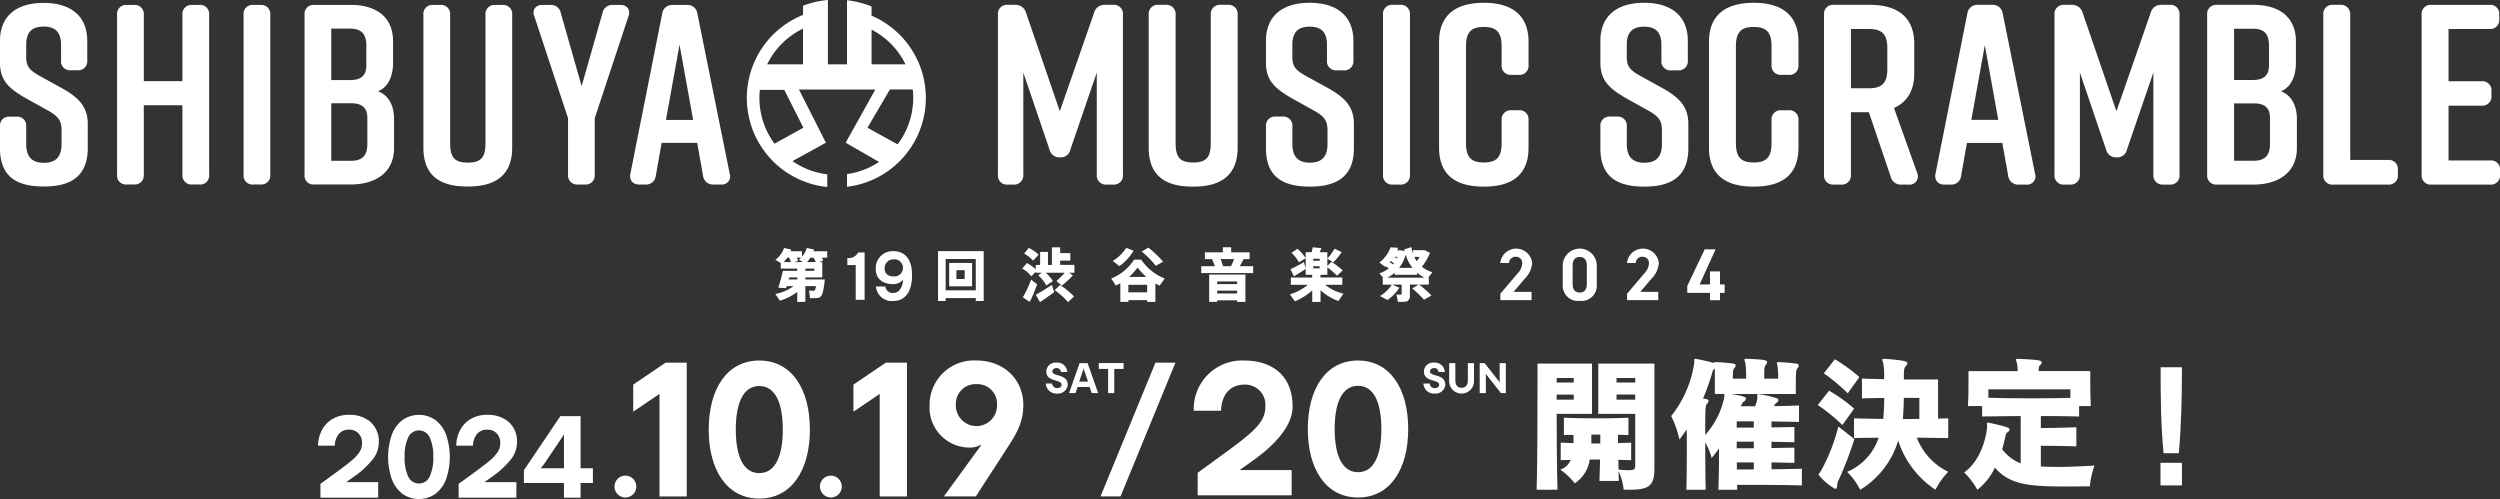 <svg xmlns="http://www.w3.org/2000/svg" xmlns:xlink="http://www.w3.org/1999/xlink" width="350.891" height="70.04" viewBox="0 0 350.891 70.04">
  <rect x="0" y="0" width="350.891" height="70.04" fill="#333333" stroke="none"/>
  <defs>
    <clipPath id="clip-path">
      <rect id="長方形_1" data-name="長方形 1" width="350.891" height="42.408" fill="#fff"/>
    </clipPath>
    <clipPath id="clip-path-2">
      <rect id="長方形_56409" data-name="長方形 56409" width="261.609" height="19.677" transform="translate(0 0)" fill="none"/>
    </clipPath>
  </defs>
  <g id="グループ_24554" data-name="グループ 24554" transform="translate(-482.15 -344.344)">
    <g id="グループ_2" data-name="グループ 2" transform="translate(482.15 344.344)">
      <g id="グループ_1" data-name="グループ 1" clip-path="url(#clip-path)">
        <path id="パス_1" data-name="パス 1" d="M380.871,2.2V.908a13.106,13.106,0,0,0-3.445-.875V9.028h-2.679V0a13.1,13.1,0,0,0-3.493.8V2.091a12.561,12.561,0,0,0,3.4,24.156v-1.78a10.736,10.736,0,0,1-4.88-1.855l4.688-2.581-3.78-7.464H381.4l-4.163,7.464,4.682,2.695a10.727,10.727,0,0,1-4.491,1.71V26.22A12.561,12.561,0,0,0,380.871,2.2M371.3,17.927l-4.051,2.241a10.742,10.742,0,0,1-2.116-6.417,10.924,10.924,0,0,1,.06-1.135h3.428Zm-.048-8.9h-5.032a10.835,10.835,0,0,1,5.032-5.007Zm15.465,4.723a10.743,10.743,0,0,1-2.189,6.514L380.3,17.927l3.149-5.368h3.206a10.925,10.925,0,0,1,.067,1.192m-5.848-4.723V4.159a10.839,10.839,0,0,1,4.761,4.869Z" transform="translate(-258.543 -0.001)" fill="#fff"/>
        <path id="パス_2" data-name="パス 2" d="M8.738,13.41,5.52,11.642c-1.382-.8-1.842-1.289-1.842-2.65v-1.7c0-1.74.777-2.551,2.445-2.551s2.445.811,2.445,2.551v2.2a1.255,1.255,0,0,0,1.378,1.379h.921a1.255,1.255,0,0,0,1.378-1.379V6.726c0-3.373-2.219-5.308-6.087-5.308H6.087C2.219,1.418,0,3.353,0,6.726V9.841C0,12.258,1.2,13.4,3.578,14.77l3.186,1.77c1.454.816,1.875,1.433,1.875,2.754v1.948c0,1.763-.811,2.621-2.48,2.621S3.678,23,3.678,21.241V18.762A1.255,1.255,0,0,0,2.3,17.384h-.92A1.255,1.255,0,0,0,0,18.762v3.045c0,3.67,1.946,5.379,6.123,5.379h.071c4.12,0,6.123-1.759,6.123-5.379V18.373c0-2.445-1.369-3.712-3.578-4.964" transform="translate(0 -1.009)" fill="#fff"/>
        <path id="パス_3" data-name="パス 3" d="M68.508,2.4h-.992a1.267,1.267,0,0,0-1.378,1.379v9.312h-5.42V3.777A1.267,1.267,0,0,0,59.339,2.4h-.991a1.255,1.255,0,0,0-1.378,1.379V26.222A1.243,1.243,0,0,0,58.347,27.6h.991a1.267,1.267,0,0,0,1.379-1.379V16.485h5.42v9.737A1.266,1.266,0,0,0,67.516,27.6h.992a1.243,1.243,0,0,0,1.379-1.379V3.777A1.255,1.255,0,0,0,68.508,2.4" transform="translate(-40.535 -1.706)" fill="#fff"/>
        <path id="パス_4" data-name="パス 4" d="M120.884,2.4h-.991a1.255,1.255,0,0,0-1.379,1.379V26.222a1.243,1.243,0,0,0,1.379,1.379h.991a1.267,1.267,0,0,0,1.379-1.379V3.777A1.267,1.267,0,0,0,120.884,2.4" transform="translate(-84.326 -1.706)" fill="#fff"/>
        <path id="パス_5" data-name="パス 5" d="M158.489,14.512c1.959-.758,2.116-3.163,2.116-3.9V7.495c0-3.239-2.167-5.1-5.946-5.1h-5.1a1.255,1.255,0,0,0-1.378,1.379V26.223a1.243,1.243,0,0,0,1.378,1.378h5.027c3.856,0,6.158-1.9,6.158-5.1V18.434c0-1.982-.8-3.366-2.257-3.922m-6.558-1.563V5.723h2.657c1.547,0,2.267.743,2.267,2.338v2.867c0,1.359-.742,2.02-2.267,2.02Zm2.8,11.329h-2.8V16.2h2.8c1.526,0,2.267.661,2.267,2.02v3.717c0,1.6-.721,2.338-2.267,2.338" transform="translate(-105.436 -1.707)" fill="#fff"/>
        <path id="パス_6" data-name="パス 6" d="M217.089,2.4H216.1a1.267,1.267,0,0,0-1.379,1.379V21.8c0,2.014-.649,2.728-2.48,2.728s-2.48-.714-2.48-2.728V3.777A1.267,1.267,0,0,0,208.38,2.4h-.991a1.256,1.256,0,0,0-1.379,1.379V22.434c0,3.667,2.014,5.45,6.158,5.45h.142c4.086,0,6.158-1.834,6.158-5.45V3.777A1.255,1.255,0,0,0,217.089,2.4" transform="translate(-146.581 -1.706)" fill="#fff"/>
        <path id="パス_7" data-name="パス 7" d="M271.769,2.4h-1.027a1.4,1.4,0,0,0-1.477,1.18L266.353,13.8,263.442,3.584A1.409,1.409,0,0,0,261.928,2.4h-1.062a1.264,1.264,0,0,0-1.083.464,1.189,1.189,0,0,0-.073,1.122l4.734,14.306v7.932a1.267,1.267,0,0,0,1.379,1.379h.991a1.267,1.267,0,0,0,1.379-1.379V18.291l4.731-14.3a1.2,1.2,0,0,0-.07-1.128,1.265,1.265,0,0,0-1.084-.464" transform="translate(-184.716 -1.706)" fill="#fff"/>
        <path id="パス_8" data-name="パス 8" d="M316.044,3.63A1.4,1.4,0,0,0,314.562,2.4H312.58A1.405,1.405,0,0,0,311.1,3.63l-4.462,22.45a1.343,1.343,0,0,0,.222,1.123,1.27,1.27,0,0,0,1.012.4h.885a1.355,1.355,0,0,0,1.446-1.235l.819-4.606h4.992l.82,4.61a1.39,1.39,0,0,0,1.481,1.231h1.027a1.153,1.153,0,0,0,1.233-1.527Zm-.6,14.912h-3.816l1.907-10.568Z" transform="translate(-218.158 -1.707)" fill="#fff"/>
        <path id="パス_9" data-name="パス 9" d="M787.4,13.362l-3.218-1.769c-1.376-.792-1.834-1.284-1.834-2.638v-1.7c0-1.731.772-2.537,2.43-2.537s2.43.806,2.43,2.537V9.452a1.269,1.269,0,0,0,1.394,1.394h.921a1.269,1.269,0,0,0,1.393-1.394V6.691c0-3.383-2.224-5.323-6.1-5.323h-.071c-3.877,0-6.1,1.94-6.1,5.323V9.806c0,2.424,1.207,3.565,3.585,4.941l3.185,1.769c1.448.813,1.867,1.428,1.867,2.743v1.948c0,1.754-.806,2.607-2.465,2.607s-2.465-.852-2.465-2.607V18.727a1.268,1.268,0,0,0-1.393-1.393h-.92a1.269,1.269,0,0,0-1.394,1.393v3.045c0,3.679,1.95,5.393,6.137,5.393h.071c4.129,0,6.137-1.764,6.137-5.393V18.338c0-2.452-1.372-3.722-3.586-4.976" transform="translate(-554.02 -0.973)" fill="#fff"/>
        <path id="パス_10" data-name="パス 10" d="M837.818,1.368h-.071c-4.084,0-6.243,1.89-6.243,5.464V21.7c0,3.626,2.1,5.464,6.243,5.464h.071c4.143,0,6.243-1.838,6.243-5.464V17.842a1.268,1.268,0,0,0-1.394-1.393h-.991a1.28,1.28,0,0,0-1.393,1.393v3.222c0,1.953-.7,2.713-2.5,2.713s-2.5-.761-2.5-2.713V7.469c0-1.952.7-2.713,2.5-2.713s2.5.761,2.5,2.713v2.62a1.28,1.28,0,0,0,1.393,1.393h.991a1.268,1.268,0,0,0,1.394-1.393V6.832c0-3.574-2.159-5.464-6.243-5.464" transform="translate(-591.636 -0.973)" fill="#fff"/>
        <path id="パス_11" data-name="パス 11" d="M897.3,16.824c1.888-.844,2.846-2.481,2.846-4.868V7.814c0-3.575-2.159-5.465-6.244-5.465h-5.026a1.269,1.269,0,0,0-1.394,1.393V26.187a1.268,1.268,0,0,0,1.394,1.393h.991a1.28,1.28,0,0,0,1.393-1.393V17.42h2.517l3.063,9.047a1.45,1.45,0,0,0,1.524,1.113h.991a1.166,1.166,0,0,0,1.2-1.646Zm-.932-8.373v2.9c0,1.953-.731,2.713-2.607,2.713h-2.5V5.738h2.5c1.877,0,2.607.76,2.607,2.713" transform="translate(-631.469 -1.671)" fill="#fff"/>
        <path id="パス_12" data-name="パス 12" d="M951.094,3.592a1.418,1.418,0,0,0-1.5-1.243h-1.983a1.418,1.418,0,0,0-1.494,1.243l-4.462,22.45a1.353,1.353,0,0,0,.225,1.135,1.283,1.283,0,0,0,1.023.4h.885a1.368,1.368,0,0,0,1.461-1.247l.817-4.594h4.968l.818,4.6a1.4,1.4,0,0,0,1.495,1.243h1.027a1.167,1.167,0,0,0,1.247-1.544Zm-.631,14.9h-3.781l1.891-10.475Z" transform="translate(-669.992 -1.671)" fill="#fff"/>
        <path id="パス_13" data-name="パス 13" d="M1015.773,2.349h-1.133a1.482,1.482,0,0,0-1.522,1.107l-4.812,13.829-4.745-13.827A1.522,1.522,0,0,0,1002,2.349h-.991a1.269,1.269,0,0,0-1.394,1.394V26.187a1.269,1.269,0,0,0,1.394,1.393h.744a1.3,1.3,0,0,0,1.428-1.393V11.863l3.668,10.78a1.428,1.428,0,0,0,1.488,1.114,1.371,1.371,0,0,0,1.453-1.112l3.7-10.793V26.187a1.28,1.28,0,0,0,1.394,1.393h.885a1.268,1.268,0,0,0,1.393-1.393V3.743a1.269,1.269,0,0,0-1.393-1.394" transform="translate(-711.252 -1.671)" fill="#fff"/>
        <path id="パス_14" data-name="パス 14" d="M1084.25,14.477c1.936-.775,2.092-3.165,2.092-3.9V7.459c0-3.247-2.173-5.11-5.96-5.11h-5.1a1.269,1.269,0,0,0-1.393,1.393V26.187a1.268,1.268,0,0,0,1.393,1.393h5.027c3.865,0,6.173-1.911,6.173-5.11V18.4c0-1.973-.791-3.355-2.234-3.922m-1.544,7.427c0,1.586-.716,2.324-2.253,2.324h-2.785V16.181h2.785c1.516,0,2.253.656,2.253,2.006Zm-5.038-9V5.7h2.643c1.558,0,2.253.717,2.253,2.324v2.867c0,1.35-.737,2.006-2.253,2.006Z" transform="translate(-764.099 -1.671)" fill="#fff"/>
        <path id="パス_15" data-name="パス 15" d="M1139.479,24.121h-5.3V3.742a1.293,1.293,0,0,0-1.393-1.393h-.991a1.269,1.269,0,0,0-1.394,1.393V26.187a1.269,1.269,0,0,0,1.394,1.393h7.682a1.268,1.268,0,0,0,1.393-1.393v-.673a1.268,1.268,0,0,0-1.393-1.393" transform="translate(-804.31 -1.671)" fill="#fff"/>
        <path id="パス_16" data-name="パス 16" d="M1187.84,24.191h-5.829V16.5h4.625a1.268,1.268,0,0,0,1.393-1.393v-.638a1.268,1.268,0,0,0-1.393-1.393h-4.625V5.737h5.722a1.257,1.257,0,0,0,1.393-1.393v-.6a1.268,1.268,0,0,0-1.393-1.394h-8.107a1.268,1.268,0,0,0-1.393,1.394V26.186a1.268,1.268,0,0,0,1.393,1.393h8.214a1.268,1.268,0,0,0,1.393-1.393v-.6a1.256,1.256,0,0,0-1.393-1.393" transform="translate(-838.342 -1.671)" fill="#fff"/>
        <path id="パス_17" data-name="パス 17" d="M501.694,2.349h-1.133a1.48,1.48,0,0,0-1.522,1.107l-4.813,13.829L489.482,3.458a1.522,1.522,0,0,0-1.559-1.109h-.991a1.268,1.268,0,0,0-1.393,1.394V26.187a1.268,1.268,0,0,0,1.393,1.393h.744a1.3,1.3,0,0,0,1.428-1.393V11.863l3.668,10.78a1.428,1.428,0,0,0,1.489,1.114,1.371,1.371,0,0,0,1.453-1.112l3.7-10.793V26.187a1.28,1.28,0,0,0,1.393,1.393h.885a1.268,1.268,0,0,0,1.393-1.393V3.743a1.268,1.268,0,0,0-1.393-1.394" transform="translate(-345.473 -1.671)" fill="#fff"/>
        <path id="パス_18" data-name="パス 18" d="M565.061,27.863h.142c4.1,0,6.172-1.839,6.172-5.464V3.742a1.268,1.268,0,0,0-1.393-1.393h-.991A1.28,1.28,0,0,0,567.6,3.742V21.762c0,2-.645,2.713-2.465,2.713s-2.466-.71-2.466-2.713V3.742a1.293,1.293,0,0,0-1.393-1.393h-.991a1.269,1.269,0,0,0-1.394,1.393V22.4c0,3.677,2.019,5.464,6.172,5.464" transform="translate(-397.663 -1.671)" fill="#fff"/>
        <path id="パス_19" data-name="パス 19" d="M628.279,21.771V18.337c0-2.452-1.372-3.722-3.586-4.976l-3.218-1.768c-1.376-.791-1.834-1.284-1.834-2.638v-1.7c0-1.731.772-2.537,2.43-2.537s2.43.806,2.43,2.537v2.2a1.268,1.268,0,0,0,1.393,1.393h.921a1.269,1.269,0,0,0,1.394-1.393V6.69c0-3.382-2.224-5.323-6.1-5.323h-.071c-3.877,0-6.1,1.94-6.1,5.323V9.8c0,2.424,1.207,3.565,3.585,4.941l3.185,1.769c1.448.813,1.867,1.428,1.867,2.743V21.2c0,1.754-.806,2.607-2.465,2.607s-2.465-.853-2.465-2.607V18.726a1.268,1.268,0,0,0-1.393-1.393h-.921a1.268,1.268,0,0,0-1.393,1.393v3.045c0,3.679,1.95,5.393,6.137,5.393h.071c4.129,0,6.137-1.764,6.137-5.393" transform="translate(-438.252 -0.973)" fill="#fff"/>
        <path id="パス_20" data-name="パス 20" d="M674.3,27.579h.991a1.28,1.28,0,0,0,1.394-1.393V3.742a1.28,1.28,0,0,0-1.394-1.394H674.3A1.269,1.269,0,0,0,672.9,3.742V26.186a1.268,1.268,0,0,0,1.393,1.393" transform="translate(-478.786 -1.671)" fill="#fff"/>
        <path id="パス_21" data-name="パス 21" d="M706.416,27.165h.071c4.143,0,6.243-1.839,6.243-5.464V17.842a1.268,1.268,0,0,0-1.393-1.393h-.991a1.28,1.28,0,0,0-1.394,1.393v3.222c0,1.952-.7,2.713-2.5,2.713s-2.5-.761-2.5-2.713V7.469c0-1.953.7-2.713,2.5-2.713s2.5.761,2.5,2.713v2.62a1.28,1.28,0,0,0,1.394,1.393h.991a1.268,1.268,0,0,0,1.393-1.393V6.832c0-3.575-2.159-5.464-6.243-5.464h-.071c-4.084,0-6.243,1.889-6.243,5.464V21.7c0,3.625,2.1,5.464,6.243,5.464" transform="translate(-498.19 -0.973)" fill="#fff"/>
        <path id="パス_22" data-name="パス 22" d="M382.654,120.933l.016-.065-1.02-.217-.017.056a3.282,3.282,0,0,1-.652,1.163v-.756h-1.6c.022-.055.042-.113.062-.169l.023-.068-1.008-.227-.019.054a3.573,3.573,0,0,1-1.127,1.56l-.072.058.758.441v.782h2.309v.317h-2.018l-.01.052c-.142.711-.437,1.73-.6,2.24l-.025.079.083,0c.309.016.617.032.949.056l.05,0,.016-.046c.026-.074.052-.149.077-.233h.964a6.45,6.45,0,0,1-2.467,1.081l-.092.021.646.943.045-.014a7.67,7.67,0,0,0,2.385-1.223v1.4h1.139v-2.208h1.5c-.1.522-.2.61-.227.624a.251.251,0,0,1-.1.019c-.125,0-.421-.008-.586-.016l-.077,0,.147,1.051.054,0c.152.006.379,0,.562,0h.182a1.362,1.362,0,0,0,.546-.1c.359-.177.554-.838.721-2.442l.008-.071h-2.73v-.293h2.377v-2.153H383.4l.545-.226-.022-.058a2.061,2.061,0,0,0-.164-.335h.756v-.9H382.6c.02-.06.04-.121.055-.182m-1.2,2.614H382.7v.317H381.45Zm-2.535-1.533h.258a3.224,3.224,0,0,1,.232.618H378.4a4.328,4.328,0,0,0,.518-.618m1.012.618.5-.165-.018-.06c-.01-.034-.031-.072-.044-.107-.02-.057-.044-.115-.071-.175-.017-.038-.026-.074-.046-.113h.606c-.078.082-.161.161-.248.237l-.066.059.546.323Zm2.234-.618h.428a3.45,3.45,0,0,1,.314.618h-1.228a4.372,4.372,0,0,0,.486-.618m-1.849,2.772v.293H379.1c.026-.1.052-.2.079-.293Z" transform="translate(-268.412 -85.846)" fill="#fff"/>
        <path id="パス_23" data-name="パス 23" d="M465.031,127.93h-3.214v3.281h3.214Zm-2.2,1.018h1.163v1.238h-1.163Z" transform="translate(-328.594 -91.025)" fill="#fff"/>
        <path id="パス_24" data-name="パス 24" d="M456.4,129.193h1.071v-.405H461.7v.405h1.109V122.2H456.4Zm5.3-1.494h-4.227v-4.4H461.7Z" transform="translate(-324.742 -86.95)" fill="#fff"/>
        <path id="パス_25" data-name="パス 25" d="M498.6,124.347l.045.06.638-.642v.141h.825l-.486.364.056.053a5.237,5.237,0,0,1,1.05,1.3l.033.063.06-.039.335-.224c.155-.1.311-.208.475-.315l.053-.035-.034-.054a5.576,5.576,0,0,0-.965-1.116h2.653a10.883,10.883,0,0,1-1.106,1.11l-.057.05.764.647.042-.034a14.546,14.546,0,0,0,1.451-1.334l.05-.054-.525-.385h.745v-1.1h-2v-.6h1.422v-1.055h-1.422v-.813h-1.161v2.471h-.551v-1.819h-1.1v1.819h-.611v.629a5.64,5.64,0,0,0-1.2-.871l-.047-.026-.656.774.063.04a4.228,4.228,0,0,1,1.152.99" transform="translate(-353.9 -85.624)" fill="#fff"/>
        <path id="パス_26" data-name="パス 26" d="M498.96,120.583l-.646.809.063.038a4.606,4.606,0,0,1,1.139.9l.048.055.772-.84-.044-.044a5.541,5.541,0,0,0-1.285-.888Z" transform="translate(-354.563 -85.798)" fill="#fff"/>
        <path id="パス_27" data-name="パス 27" d="M498.639,139.129l.017-.009.01-.018a17.968,17.968,0,0,0,.975-2.368l.013-.044-.841-.645-.03.084a14.224,14.224,0,0,1-1.095,2.337l-.033.053.052.035a5.762,5.762,0,0,0,.91.582.043.043,0,0,0,.021-.007" transform="translate(-354.095 -96.799)" fill="#fff"/>
        <path id="パス_28" data-name="パス 28" d="M515,141.015l.044.053.839-.8-.045-.047a11.907,11.907,0,0,0-1.875-1.53l-.044-.03-.751.726.062.046a9.993,9.993,0,0,1,1.77,1.583" transform="translate(-365.135 -98.66)" fill="#fff"/>
        <path id="パス_29" data-name="パス 29" d="M506.12,138.671c-.678.467-1.665,1.051-2.128,1.309l-.058.032.6,1.026.058-.038c.484-.324,1.327-.913,1.9-1.338l.037-.028-.331-1.012Z" transform="translate(-358.562 -98.633)" fill="#fff"/>
        <path id="パス_30" data-name="パス 30" d="M556.483,120.515l-.035-.029-.928.543.069.059a13.1,13.1,0,0,1,1.864,1.906l.034.044,1.027-.572-.05-.06a14,14,0,0,0-1.981-1.892" transform="translate(-395.266 -85.729)" fill="#fff"/>
        <path id="パス_31" data-name="パス 31" d="M543.277,120.639a6.087,6.087,0,0,1-1.785,1.751l-.077.05.938.722.039-.03a7.413,7.413,0,0,0,1.9-2.071l.039-.065-1.023-.4Z" transform="translate(-385.23 -85.806)" fill="#fff"/>
        <path id="パス_32" data-name="パス 32" d="M545.691,132.262h1.154v-2.586c.182.1.366.2.549.286l.05.024.706-1-.076-.031a7.239,7.239,0,0,1-3.206-2.593l-.02-.027h-.992l-.019.028a6.832,6.832,0,0,1-3.121,2.592l-.075.029.657.992.051-.025c.186-.092.377-.193.58-.308v2.617h1.124v-.241h2.638Zm-.124-3.5h-2.415a9.233,9.233,0,0,0,1.191-1.309,9.633,9.633,0,0,0,1.224,1.309m.124,2.165h-2.638v-1.061h2.638Z" transform="translate(-384.68 -89.892)" fill="#fff"/>
        <path id="パス_33" data-name="パス 33" d="M584.469,123.926h7.286v-.959h-1.884c.165-.278.333-.584.5-.911l.035-.068-.054-.017h.9v-.951h-2.584v-.708H587.5v.708h-2.523v.951H586.1l-.125.044.036.067a4.456,4.456,0,0,1,.354.886h-1.9Zm2.707-1.956h1.9c-.113.3-.266.657-.429,1h-1.13a4.862,4.862,0,0,0-.339-1" transform="translate(-415.864 -85.604)" fill="#fff"/>
        <path id="パス_34" data-name="パス 34" d="M593.4,137.423v-3.832h-5.084v3.832h1.123v-.217h2.8v.217Zm-1.161-1.176h-2.8v-.4h2.8Zm0-1.32h-2.8v-.369h2.8Z" transform="translate(-418.599 -95.053)" fill="#fff"/>
        <path id="パス_35" data-name="パス 35" d="M632.48,125.582h2.428v-1.023h-3.066v-.377h.97v-1.047a11.033,11.033,0,0,1,1.31,1.132l.044.047.8-.753-.053-.047a14.6,14.6,0,0,0-1.467-1.124l-.044-.03-.593.571v-1l.858.5.035-.039a13.408,13.408,0,0,0,1.083-1.319l.043-.062-1.009-.5-.03.055a8.907,8.907,0,0,1-.941,1.3l-.039.045v-.9h-1.084c.078-.163.155-.33.223-.489l.035-.082-1.225-.119-.011.058c-.048.241-.1.443-.152.632h-.835v.833l-.033-.053a5.456,5.456,0,0,0-1.091-1.23l-.038-.034-.816.573.055.055a5.474,5.474,0,0,1,.953,1.209l.033.059.3-.179c.206-.124.4-.241.589-.364l.053-.034v1.44l-.247-.883-.073.042c-.522.306-1.316.718-1.753.923l-.059.028.488,1,.061-.036c.43-.256,1.116-.688,1.563-.983l.022-.014v.822h.917v.377h-3v1.023h2.389a7.15,7.15,0,0,1-2.442,1.314l-.086.027.71.976.047-.02a8.477,8.477,0,0,0,2.387-1.511v1.621h1.162v-1.637a7.9,7.9,0,0,0,2.443,1.488l.047.018.733-1.026-.09-.025a6.785,6.785,0,0,1-2.5-1.225m-1.662-3.662h.91v.281h-.91Zm.91,1.351h-.91v-.289h.91Z" transform="translate(-446.507 -85.611)" fill="#fff"/>
        <path id="パス_36" data-name="パス 36" d="M671.355,127.03l-.094.06,1.043.545.032-.022a5.891,5.891,0,0,0,1.608-1.629l.041-.064-1.016-.437h1.33v1.335c0,.055-.02.061-.048.064a5.5,5.5,0,0,1-.594-.016l-.085-.007.2,1.043.051,0c.113,0,.24.008.368.008a4.657,4.657,0,0,0,.708-.041.7.7,0,0,0,.247-.092h0a.813.813,0,0,0,.311-.753v-1.545h1.232l-.912.537.07.059a14.456,14.456,0,0,1,1.552,1.49l.035.04,1.053-.6-.06-.06a18.217,18.217,0,0,0-1.665-1.462l-.006,0h1.361V124.5h-.066l.558-.758-.086-.028a4.059,4.059,0,0,1-1.375-.736,9.153,9.153,0,0,0,1.117-1.889l.024-.056-.773-.381-1.607-.007v.492a6.427,6.427,0,0,1-.239-.851l-.015-.071-1,.331.029.12c.01.042.02.085.031.128l-.44-.122-.6,0a2.871,2.871,0,0,0,.108-.278l.025-.079-1.064-.064-.017.046a4.754,4.754,0,0,1-1.478,2.032l-.065.052.8.614.04-.035a6.391,6.391,0,0,0,1.163-1.368h.029l-.442.6.061.037a3.73,3.73,0,0,1,.378.261c-.04.052-.08.1-.123.151a3.805,3.805,0,0,0-.4-.258l-.043-.025-.565.557.065.044a3.625,3.625,0,0,1,.333.257,4.565,4.565,0,0,1-1.207.659l-.088.033.062.071c.159.181.306.354.448.528h-.044v.983h1.273l-.023.037a5.277,5.277,0,0,1-1.563,1.51m2.61-3.906a5.371,5.371,0,0,0,.917-1.816,6.078,6.078,0,0,0,.946,1.816Zm2.867-1.544c-.108.2-.239.4-.389.619a4.128,4.128,0,0,1-.35-.619Zm-3.5,2.208v.311h3.143v-.29a4.906,4.906,0,0,0,1.068.692H672.3a5.222,5.222,0,0,0,1.036-.713m.3-1.99a3.16,3.16,0,0,0-.349-.2l-.028-.013h.464c-.027.071-.057.14-.088.209" transform="translate(-477.57 -85.536)" fill="#fff"/>
        <path id="パス_37" data-name="パス 37" d="M734.339,127.036h-2.521l1.527-1.8a3.554,3.554,0,0,0,1.078-2.213,2.248,2.248,0,0,0-4.476-.032h1.233a.89.89,0,0,1,.927-.877.872.872,0,0,1,.929.908,2.237,2.237,0,0,1-.676,1.451l-2.4,2.83v.9h4.382Z" transform="translate(-519.375 -86.075)" fill="#fff"/>
        <path id="パス_38" data-name="パス 38" d="M762.725,128.3a2.14,2.14,0,0,0,2.39-2.264v-2.807a2.393,2.393,0,0,0-4.779.01v2.8a2.14,2.14,0,0,0,2.39,2.264m-1-4.936c0-.811.337-1.222,1-1.222.649,0,.992.423.992,1.222v2.547c0,.8-.343,1.221-.992,1.221-.665,0-1-.411-1-1.221Z" transform="translate(-540.997 -86.075)" fill="#fff"/>
        <path id="パス_39" data-name="パス 39" d="M795.986,127.036h-2.521l1.526-1.8a3.551,3.551,0,0,0,1.078-2.213,2.248,2.248,0,0,0-4.476-.032h1.233a.89.89,0,0,1,.927-.877.872.872,0,0,1,.929.908,2.238,2.238,0,0,1-.676,1.451l-2.4,2.83v.9h4.383Z" transform="translate(-563.238 -86.075)" fill="#fff"/>
        <path id="パス_40" data-name="パス 40" d="M826.182,126.235h-.657V124.4h-1.4v1.837h-1.459l.02-.045,2.224-4.891h-1.527l-2.451,5.141v.973h3.194v1.023h1.4v-1.023h.657Z" transform="translate(-584.115 -86.307)" fill="#fff"/>
        <path id="パス_41" data-name="パス 41" d="M413.443,129.464v-4.87h-1.178v-.987a1.5,1.5,0,0,0,1.519-.784h.907v6.65Z" transform="translate(-293.337 -87.392)" fill="#fff"/>
        <path id="パス_42" data-name="パス 42" d="M431.19,125.592c0,2.469-1.1,3.6-2.62,3.6a2.224,2.224,0,0,1-2.449-2.035h1.317a1.04,1.04,0,0,0,1.163.911c.535,0,1.248-.494,1.333-1.865a1.811,1.811,0,0,1-1.411.63c-1.271,0-2.426-.621-2.426-2.12a2.374,2.374,0,0,1,2.449-2.512c1.519,0,2.643.971,2.643,3.338Zm-2.627-2.239a1.223,1.223,0,0,0-1.217,1.319c0,.681.5,1.073,1.224,1.073a1.205,1.205,0,1,0-.007-2.392" transform="translate(-303.179 -86.95)" fill="#fff"/>
      </g>
    </g>
    <g id="グループ_24549" data-name="グループ 24549" transform="translate(526.791 394.706)">
      <g id="グループ_24548" data-name="グループ 24548" transform="translate(0 0)" clip-path="url(#clip-path-2)">
        <path id="パス_69669" data-name="パス 69669" d="M176.959,69.138a1.532,1.532,0,1,0,1.532,1.532,1.532,1.532,0,0,0-1.532-1.532" transform="translate(-133.821 -52.741)" fill="#fff"/>
        <path id="パス_69670" data-name="パス 69670" d="M298.552,69.138a1.532,1.532,0,1,0,1.532,1.532,1.532,1.532,0,0,0-1.532-1.532Z" transform="translate(-226.575 -52.741)" fill="#fff"/>
        <path id="パス_69671" data-name="パス 69671" d="M186.5,5.356v3.8l3.688-2.5v14.4h3.826V2.273h-2.973Z" transform="translate(-142.265 -1.734)" fill="#fff"/>
        <path id="パス_69672" data-name="パス 69672" d="M238.282,1c-4.514,0-7.1,3.964-7.1,9.689s2.588,9.689,7.1,9.689,7.1-3.964,7.1-9.689S242.8,1,238.282,1m0,15.8c-2.313,0-3.3-2.5-3.3-6.11s.991-6.111,3.3-6.111,3.3,2.5,3.3,6.111-.991,6.112-3.3,6.112Z" transform="translate(-176.351 -0.761)" fill="#fff"/>
        <path id="パス_69673" data-name="パス 69673" d="M316.83,5.356v3.8l3.688-2.5v14.4h3.826V2.273h-2.973Z" transform="translate(-241.687 -1.734)" fill="#fff"/>
        <path id="パス_69674" data-name="パス 69674" d="M463.061,21.046h2.808l7.707-18.772h-2.807Z" transform="translate(-353.236 -1.734)" fill="#fff"/>
        <path id="パス_69675" data-name="パス 69675" d="M367.443,13.215a2.981,2.981,0,0,0,1.6-.384l.055.055-5.23,7.186h4.487l4.707-7.267c1.6-2.45,1.954-3.909,1.954-5.588,0-3.551-2.725-6.221-6.579-6.221a6.239,6.239,0,0,0-6.578,6.386,5.6,5.6,0,0,0,5.353,5.827q.117,0,.235,0m.99-8.891a2.76,2.76,0,0,1,2.891,2.622c0,.089,0,.179,0,.268a2.891,2.891,0,1,1-5.78.138c0-.046,0-.092,0-.138a2.76,2.76,0,0,1,2.623-2.89c.089,0,.179,0,.268,0Z" transform="translate(-276.029 -0.761)" fill="#fff"/>
        <path id="パス_69676" data-name="パス 69676" d="M526.6,15.006c2.922-2.076,5.517-4.779,5.517-7.537C532.119,2.8,528.87,1,525.347,1a6.79,6.79,0,0,0-7.1,7.045h3.823c.055-1.964,1.065-3.661,3.277-3.661a2.832,2.832,0,0,1,2.946,3.086c0,2.212-1.638,3.577-6.117,6.827l-3.382,2.46v3.167h13.189v-3.55h-7.264v-.028Z" transform="translate(-395.334 -0.761)" fill="#fff"/>
        <path id="パス_69677" data-name="パス 69677" d="M592.78,1c-4.479,0-7.046,3.929-7.046,9.613s2.564,9.613,7.046,9.613,7.045-3.928,7.045-9.613S597.256,1,592.78,1m0,15.675c-2.294,0-3.278-2.485-3.278-6.063s.982-6.063,3.278-6.063,3.277,2.486,3.277,6.063-.986,6.063-3.277,6.063" transform="translate(-446.815 -0.761)" fill="#fff"/>
        <path id="パス_69678" data-name="パス 69678" d="M431.613,3.461c0-.265.219-.468.586-.468a.578.578,0,0,1,.6.551v0h.889a1.386,1.386,0,0,0-1.448-1.322l-.045,0a1.3,1.3,0,0,0-1.436,1.137c0,.032-.006.065-.008.1,0,1.549,2.148,1.055,2.148,1.894,0,.259-.284.45-.6.45a.693.693,0,0,1-.734-.642h-.889a1.493,1.493,0,0,0,1.572,1.41l.053,0a1.368,1.368,0,0,0,1.456-1.216c0-1.61-2.148-1.116-2.148-1.894" transform="translate(-328.535 -1.693)" fill="#fff"/>
        <path id="パス_69679" data-name="パス 69679" d="M445.928,2.537l-1.481,4.207h.906l.29-.851h1.69l.291.851h.906l-1.481-4.207Zm-.061,2.6.555-1.616a2.1,2.1,0,0,0,.062-.229h.013a2.121,2.121,0,0,0,.061.229l.555,1.616Z" transform="translate(-339.037 -1.935)" fill="#fff"/>
        <path id="パス_69680" data-name="パス 69680" d="M463.344,6.743h.864V3.349h1.308V2.534h-3.48v.815h1.308Z" transform="translate(-352.455 -1.933)" fill="#fff"/>
        <path id="パス_69681" data-name="パス 69681" d="M655.073,3.46c0-.265.223-.468.586-.468a.577.577,0,0,1,.6.55v.005h.889A1.387,1.387,0,0,0,655.7,2.225l-.045,0a1.294,1.294,0,0,0-1.436,1.136c0,.032-.006.065-.008.1,0,1.549,2.147,1.055,2.147,1.894,0,.259-.284.45-.6.45a.694.694,0,0,1-.735-.642h-.886a1.493,1.493,0,0,0,1.572,1.41l.051,0a1.368,1.368,0,0,0,1.456-1.216c0-1.611-2.149-1.117-2.149-1.894" transform="translate(-498.999 -1.692)" fill="#fff"/>
        <path id="パス_69682" data-name="パス 69682" d="M672,4.937c0,.74-.352,1.061-.878,1.061s-.878-.321-.878-1.061v-2.4h-.864V4.956a1.743,1.743,0,0,0,3.48.223,1.784,1.784,0,0,0,0-.223V2.537h-.864Z" transform="translate(-510.618 -1.935)" fill="#fff"/>
        <path id="パス_69683" data-name="パス 69683" d="M690.258,4.888a3.612,3.612,0,0,0,.013.389h-.006a1.771,1.771,0,0,0-.2-.3l-1.92-2.437h-.691V6.744h.864V4.395a3.588,3.588,0,0,0-.013-.388h.006a1.709,1.709,0,0,0,.2.3l1.92,2.437h.691V2.537h-.864Z" transform="translate(-524.411 -1.935)" fill="#fff"/>
        <path id="パス_69684" data-name="パス 69684" d="M740.471,9.893h5.188v7.28c0,.439-.1.629-.936.629a13.746,13.746,0,0,1-1.4-.084c-.02-.439-.02-.9-.041-1.364.59,0,1.241.021,1.81.042V13.939c-.59.021-1.282.042-1.851.063V12.828c.509.021,1,.021,1.465.042V10.436c-1.426.063-2.93.084-4.456.084s-3.072-.021-4.6-.084v2.433c.447-.021.9-.021,1.343-.021V14l-1.791-.063v2.454c.346-.021,1.037-.021,1.383-.021a2.248,2.248,0,0,1-1.444,1.343,9.693,9.693,0,0,1,2.035,1.93,4.781,4.781,0,0,0,2.095-3.336h1.445c-.02,1.049-.04,2.1-.081,3h2.727c-.021-.439-.041-.9-.041-1.363a7.856,7.856,0,0,1,.713,2.578c.325.021.611.021.9.021,2.908,0,3.418-.755,3.418-3.084V2.842h-7.876Zm.285,4.153H739.5V12.807h1.262Zm2.277-9.19h2.625V5.5h-2.625Zm0,2.328h2.625V7.9h-2.625Z" transform="translate(-560.786 -2.168)" fill="#fff"/>
        <path id="パス_69685" data-name="パス 69685" d="M728.921,9.893V2.842H721.27V6.324c0,4.133-.02,10.887-.122,14.223h2.93c-.081-2.664-.122-7.154-.122-10.657Zm-4.964-5.035h2.4V5.5h-2.4Zm0,2.328h2.4V7.9h-2.4Z" transform="translate(-550.112 -2.168)" fill="#fff"/>
        <path id="パス_69686" data-name="パス 69686" d="M814.843,14.54c1.1.021,2.2.042,3.215.063V12.463l-3.215.063v-.881c1.1.021,2.2.042,3.215.063V9.569l-3.215.062V8.792c1.343.021,2.707.042,3.866.062V6.548c-1.058.042-2.279.084-3.5.084a.81.81,0,0,1,.346-.462.515.515,0,0,0,.264-.357c0-.126-.081-.209-.244-.274a14.374,14.374,0,0,0-2.564-.587c-.122,0-.165.042-.165.168,0,.063.02.189.02.336a3.436,3.436,0,0,1-.325,1.2h-1.975a1.084,1.084,0,0,1,.448-.692.448.448,0,0,0,.244-.357c0-.252-.285-.378-2.055-.671h9.054c0-3.291,0-3.314.285-3.671a.622.622,0,0,0,.123-.336c0-.126-.082-.21-.326-.252-.59-.084-1.669-.189-2.421-.21H815.8c-.143,0-.2.021-.2.1s.061.23.1.483a12.213,12.213,0,0,1,.081,1.741h-1.953c0-1.573,0-1.636.264-1.993a.665.665,0,0,0,.142-.336c0-.209-.142-.377-2.849-.461h-.1c-.165,0-.245.021-.245.126a2.129,2.129,0,0,0,.143.462,14.546,14.546,0,0,1,.1,2.2h-1.867c0-1.2.061-1.3.245-1.532a.526.526,0,0,0,.165-.315c0-.125-.1-.231-.346-.274-.612-.079-1.67-.184-2.423-.205h-.142c-.122,0-.165.021-.165.084V.59A23.555,23.555,0,0,0,804.184,0c-.143,0-.183.062-.183.209,0,.063.02.147.02.252V.485a15.715,15.715,0,0,1-3.255,7.552,13.765,13.765,0,0,1,1.16,3.291c.366-.462.692-.944,1.017-1.426.02.944.02,1.993.02,3.063,0,1.93-.02,3.9-.061,5.413h2.706c-.041-1.993-.061-4.489-.061-6.65a9.267,9.267,0,0,1,.9,2.182c.366-.42.713-.881,1.038-1.321,0,1.783-.02,4-.1,5.79h2.645c0-.21,0-.439-.02-.692,2.116,0,6.267,0,9.1.084V15.421c-1.262.042-2.768.063-4.253.084Zm-6.61-9.209a11.281,11.281,0,0,1-2.688,5.35c0-3.881.02-4.091.264-4.384a.631.631,0,0,0,.2-.4c0-.189-.224-.252-.773-.315a30.093,30.093,0,0,0,1.343-3.818.832.832,0,0,1,.3-.4c.02.336.02.839.02,1.447V4.933h1.323Zm4.13,10.2h-2.381V14.54h2.381Zm0-2.979h-2.4v-.924h2.4Zm0-2.895h-2.4V8.772h2.4Z" transform="translate(-610.847 0)" fill="#fff"/>
        <path id="パス_69687" data-name="パス 69687" d="M890.783,40.079a25.4,25.4,0,0,1-2.523,6.377c-.142.168-.244.274-.244.4a8,8,0,0,0,2.32,1.972q.274,0,.3-.566a1.612,1.612,0,0,1,.2-.692,49.55,49.55,0,0,0,2.2-5.727Z" transform="translate(-677.403 -30.574)" fill="#fff"/>
        <path id="パス_69688" data-name="パス 69688" d="M896.092,2.771a22.825,22.825,0,0,0-3.438-2.5l-1.547,1.972a25.986,25.986,0,0,1,3.357,2.811Z" transform="translate(-679.762 -0.21)" fill="#fff"/>
        <path id="パス_69689" data-name="パス 69689" d="M917.669,2.907h-4.8c0-1.342,0-1.594.3-1.909a.592.592,0,0,0,.2-.356c0-.252-.244-.4-3.113-.629H910.1c-.183,0-.264.042-.264.147a1.5,1.5,0,0,0,.142.439,10.685,10.685,0,0,1,.122,1.951v.316c-1.14-.021-2.359-.042-3.113-.084v2.79c.9-.042,2.075-.063,3.133-.063-.02,1.028-.061,2.077-.142,2.937-1.364-.021-2.849-.042-4.11-.084V11.13c1.058-.021,2.319-.042,3.459-.042a7.88,7.88,0,0,1-4.415,4.783,10.213,10.213,0,0,1,1.831,2.517,12.15,12.15,0,0,0,5.33-6.9,13.107,13.107,0,0,0,5.232,6.9,10.086,10.086,0,0,1,1.791-2.517,8.882,8.882,0,0,1-4.415-4.8l4.415.063V8.361c-.509.021-.916.021-1.426.042Zm-2.624,5.541c-.773,0-1.547.021-2.32.021.081-.923.122-1.972.143-2.979h2.177Z" transform="translate(-690.29 -0.009)" fill="#fff"/>
        <path id="パス_69690" data-name="パス 69690" d="M892.62,21.368a22.3,22.3,0,0,0-3.52-2.517l-1.587,2.014a25.383,25.383,0,0,1,3.459,2.811Z" transform="translate(-677.02 -14.38)" fill="#fff"/>
        <path id="パス_69691" data-name="パス 69691" d="M984.915,15.114v-2.9c1.363,0,3.337.021,4.984.084V9.614c-1.668.063-3.62.105-4.984.105V8.041q2.655,0,5.371.063V6.638h1.646c-.081-1.385-.081-3.291-.081-4.279v-.63h-7.262a2.349,2.349,0,0,0,.04-.378c.021-.294.041-.274.245-.5a.573.573,0,0,0,.164-.336c0-.294-.489-.378-3.256-.5h-.1c-.183,0-.245.021-.245.126a1.728,1.728,0,0,0,.122.462,5.034,5.034,0,0,1,.1,1.132h-6.9V2.881c0,1.049,0,2.578-.081,3.755h1.994V8.1l5.412-.063v6.653a6.287,6.287,0,0,1-2.6-1.975c.2-.713.366-1.405.488-1.972a.642.642,0,0,1,.285-.439.52.52,0,0,0,.265-.377c0-.252-.326-.378-2.869-.944a.684.684,0,0,0-.183-.021c-.1,0-.122.042-.122.126s.02.21.02.378c0,.923-.672,4.7-3.215,6.482A10.8,10.8,0,0,1,976,18.386a8.518,8.518,0,0,0,2.462-3.1c2.035,2.307,4.517,2.643,9.888,2.643,1.221,0,2.4-.021,3.439-.021a12.684,12.684,0,0,1,.651-2.918c-1.77.105-3.6.189-5.229.189-.833,0-1.607-.019-2.3-.061m-7.366-9.65V4.288h11.516v1.2c-1.872.042-3.683.063-5.494.063-2.014,0-4.008-.021-6.023-.084" transform="translate(-743.11 -0.007)" fill="#fff"/>
        <path id="パス_69692" data-name="パス 69692" d="M1092.978,17.052c.351-4,.433-8.108.433-12.068h-2.993c0,3.958.021,8.108.413,12.068Z" transform="translate(-831.802 -3.802)" fill="#fff"/>
        <rect id="長方形_56408" data-name="長方形 56408" width="3.014" height="3.171" transform="translate(258.596 14.591)" fill="#fff"/>
        <path id="パス_69693" data-name="パス 69693" d="M.336,44.789V42.843l2.081-1.51q1.543-1.124,2.29-1.753a5.454,5.454,0,0,0,1.107-1.2,2.278,2.278,0,0,0,.361-1.242,1.914,1.914,0,0,0-.495-1.376,1.734,1.734,0,0,0-1.317-.52,1.768,1.768,0,0,0-1.476.638,2.672,2.672,0,0,0-.537,1.611H0a4.824,4.824,0,0,1,.52-2.148,3.894,3.894,0,0,1,1.485-1.586,4.463,4.463,0,0,1,2.357-.6,4.508,4.508,0,0,1,2.978.981,3.669,3.669,0,0,1,1.183,3,3.812,3.812,0,0,1-.94,2.374,11.92,11.92,0,0,1-2.45,2.257l-1.158.822v.017H8.44v2.181Z" transform="translate(0 -25.296)" fill="#fff"/>
        <path id="パス_69694" data-name="パス 69694" d="M43.464,44.234a4.547,4.547,0,0,1-1.493-2.081,9.568,9.568,0,0,1,0-6.175A4.55,4.55,0,0,1,43.464,33.9a4.027,4.027,0,0,1,4.648,0,4.553,4.553,0,0,1,1.493,2.081,9.568,9.568,0,0,1,0,6.175,4.551,4.551,0,0,1-1.493,2.081,4.027,4.027,0,0,1-4.648,0m3.842-2.441a6.218,6.218,0,0,0,.495-2.727,6.22,6.22,0,0,0-.495-2.727,1.654,1.654,0,0,0-3.037,0,6.217,6.217,0,0,0-.495,2.727,6.215,6.215,0,0,0,.495,2.727,1.654,1.654,0,0,0,3.037,0" transform="translate(-31.626 -25.295)" fill="#fff"/>
        <path id="パス_69695" data-name="パス 69695" d="M82.12,44.789V42.843l2.081-1.51q1.543-1.124,2.29-1.753a5.454,5.454,0,0,0,1.107-1.2,2.278,2.278,0,0,0,.361-1.242,1.914,1.914,0,0,0-.495-1.376,1.734,1.734,0,0,0-1.317-.52,1.768,1.768,0,0,0-1.476.638,2.672,2.672,0,0,0-.537,1.611H81.784a4.824,4.824,0,0,1,.52-2.148,3.894,3.894,0,0,1,1.485-1.586,4.463,4.463,0,0,1,2.357-.6,4.508,4.508,0,0,1,2.978.981,3.669,3.669,0,0,1,1.183,3,3.812,3.812,0,0,1-.94,2.374,11.919,11.919,0,0,1-2.45,2.257l-1.158.822v.017h4.463v2.181Z" transform="translate(-62.387 -25.296)" fill="#fff"/>
        <path id="パス_69696" data-name="パス 69696" d="M129.78,41.255h1.728v2.064H129.78v2.064h-2.332V43.319h-5.621v-1.8l5.118-7.584h2.836Zm-5.588,0h3.255V36.49h-.034a2.068,2.068,0,0,1-.252.453l-2.349,3.49a5.891,5.891,0,0,1-.621.805Z" transform="translate(-92.932 -25.89)" fill="#fff"/>
      </g>
    </g>
  </g>
</svg>
